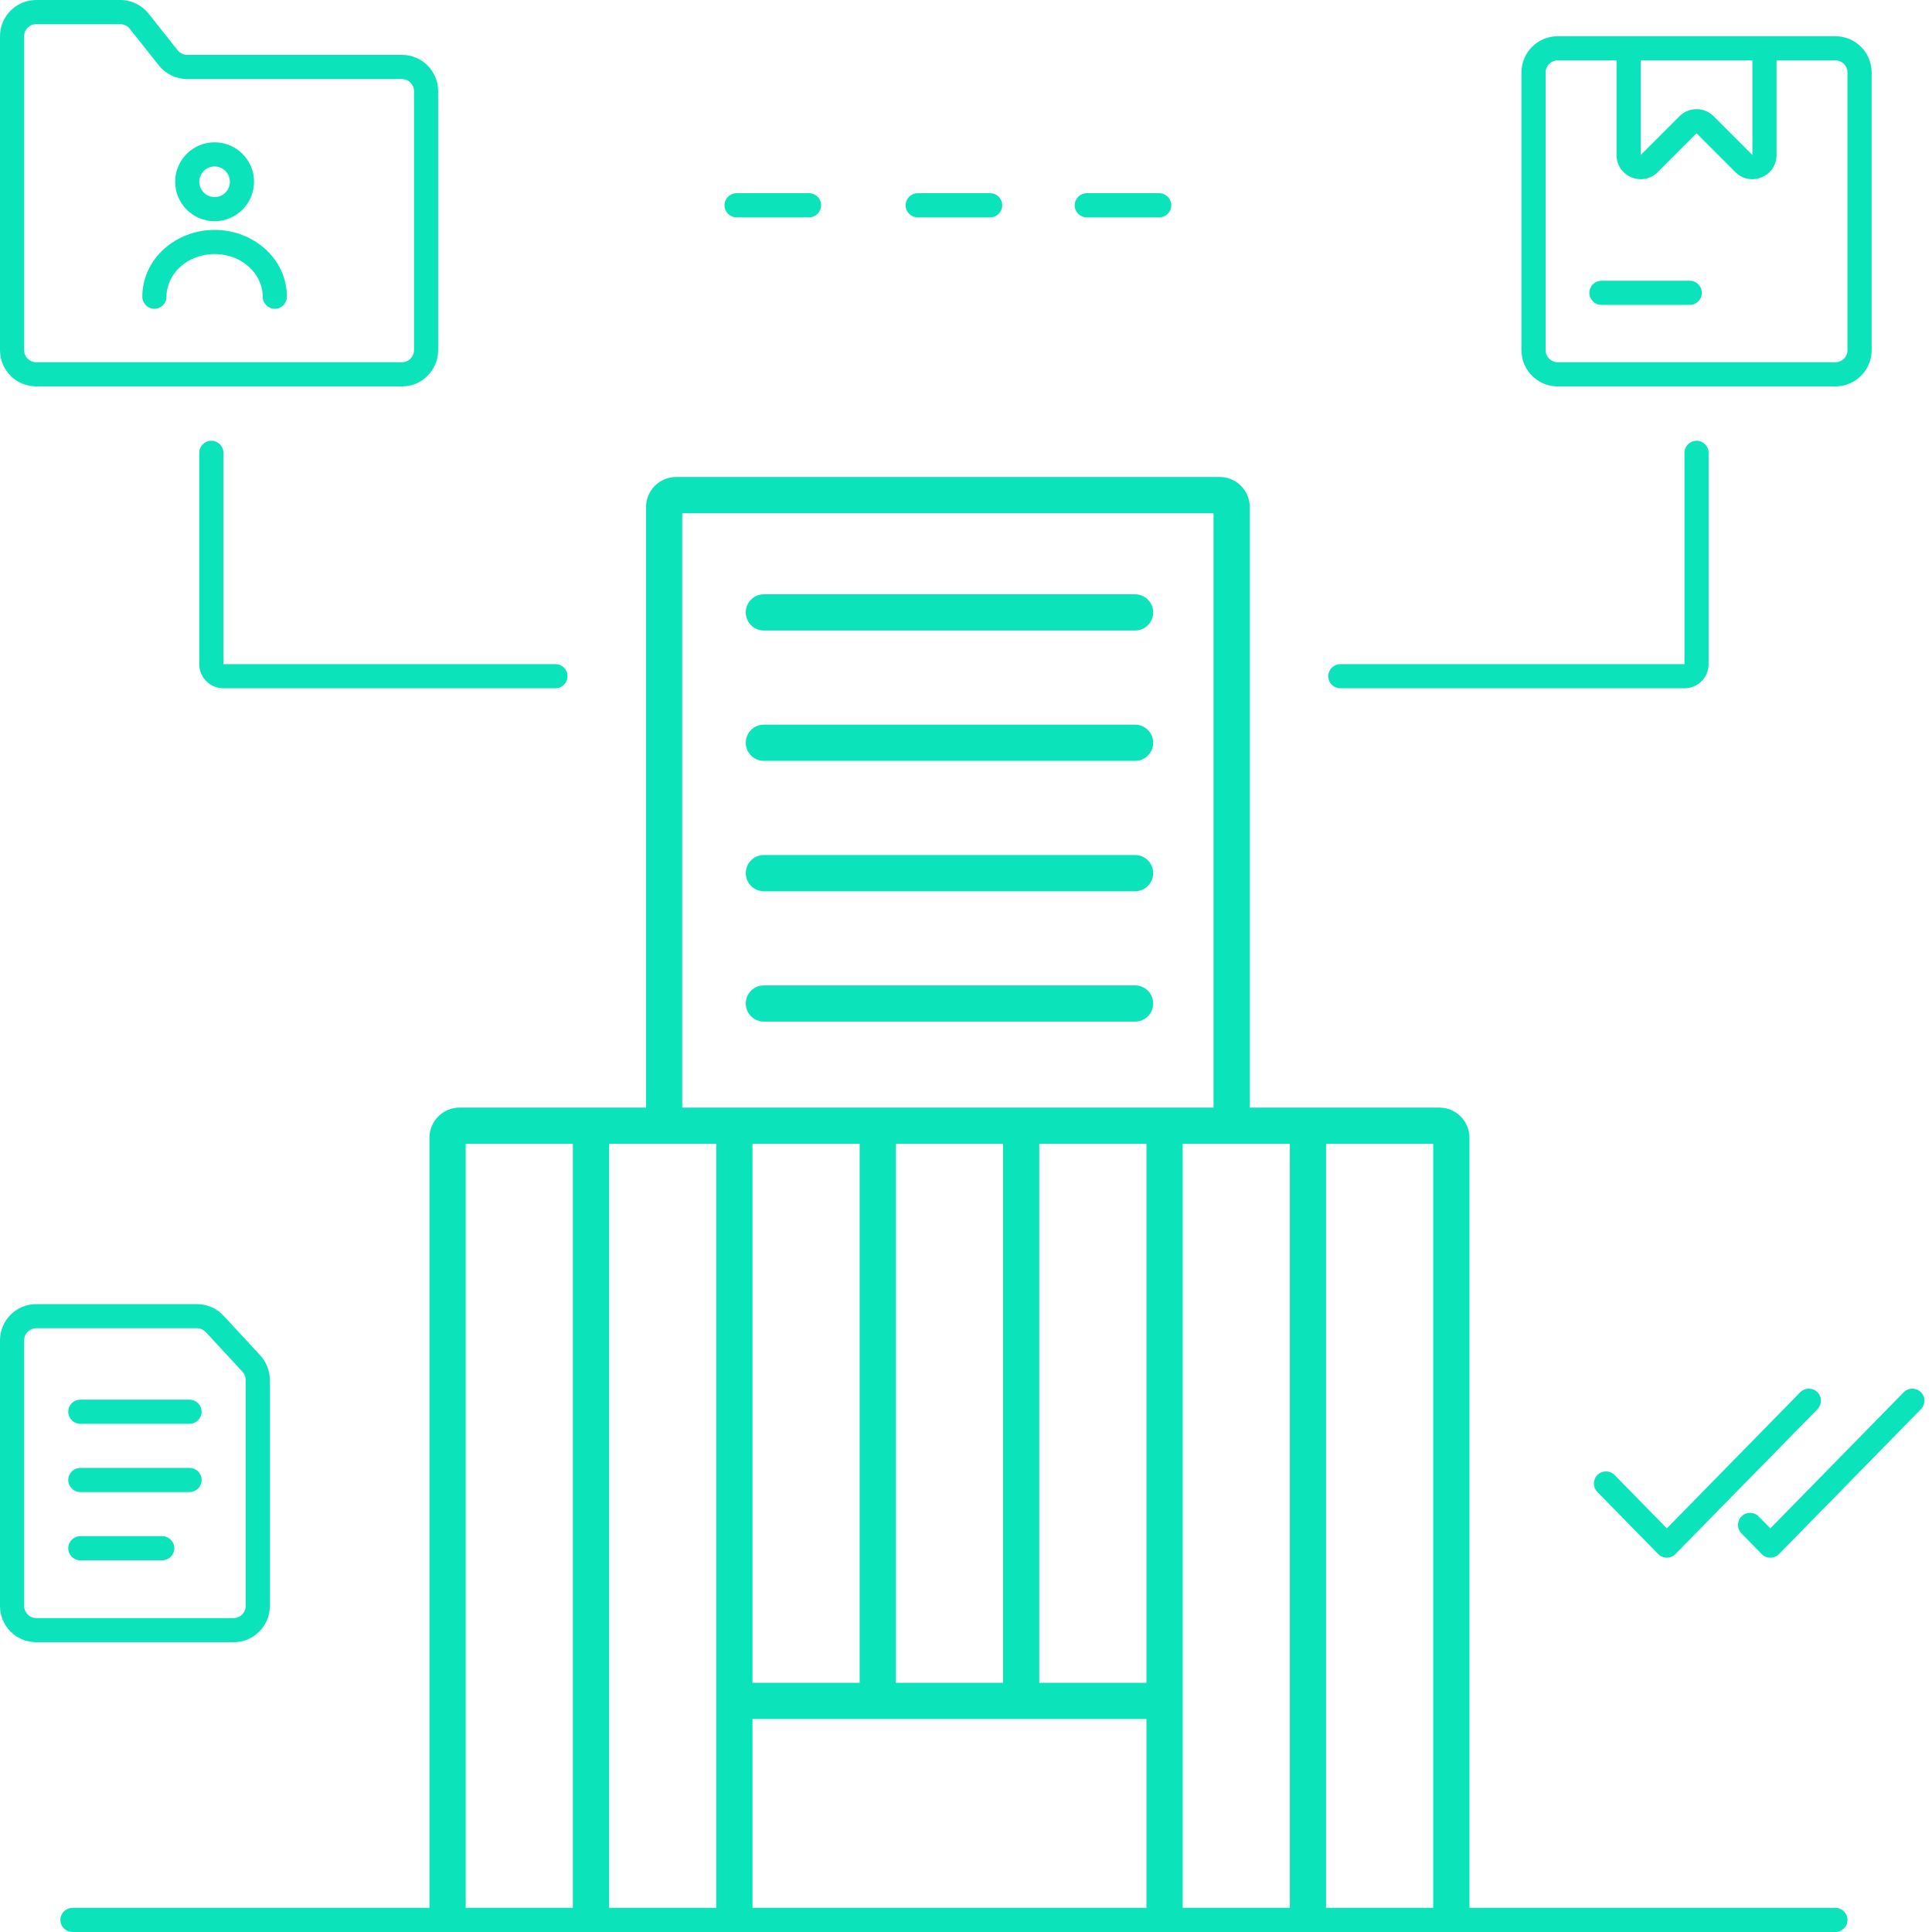<svg width="160" height="160" viewBox="0 0 160 160" fill="none" xmlns="http://www.w3.org/2000/svg">
<rect x="0" y="0" width="160" height="160" fill="#333333" stroke="none"/>
<g clip-path="url(#clip0_1741_2293)">
<rect width="160" height="160" fill="white"/>
<path fill-rule="evenodd" clip-rule="evenodd" d="M14.505 15.052C14.505 13.248 15.968 11.786 17.772 11.786C19.576 11.786 21.038 13.248 21.038 15.052C21.038 16.856 19.576 18.319 17.772 18.319C15.968 18.319 14.505 16.856 14.505 15.052ZM17.772 13.786C17.072 13.786 16.505 14.353 16.505 15.052C16.505 15.752 17.072 16.319 17.772 16.319C18.471 16.319 19.038 15.752 19.038 15.052C19.038 14.353 18.471 13.786 17.772 13.786Z" fill="#0BE3BA"/>
<path d="M13.786 24.572C13.786 22.708 15.479 21.039 17.772 21.039C20.065 21.039 21.758 22.708 21.758 24.572C21.758 25.124 22.206 25.572 22.758 25.572C23.311 25.572 23.758 25.124 23.758 24.572C23.758 21.428 20.986 19.039 17.772 19.039C14.558 19.039 11.786 21.428 11.786 24.572C11.786 25.124 12.233 25.572 12.786 25.572C13.338 25.572 13.786 25.124 13.786 24.572Z" fill="#0BE3BA"/>
<path fill-rule="evenodd" clip-rule="evenodd" d="M0 3C0 1.343 1.343 0 3 0H9.959C10.874 0 11.739 0.418 12.309 1.135L14.716 4.167C14.906 4.406 15.194 4.545 15.5 4.545H33.286C34.943 4.545 36.286 5.889 36.286 7.545V29C36.286 30.657 34.943 32 33.286 32H3C1.343 32 0 30.657 0 29V3ZM3 2C2.448 2 2 2.448 2 3V29C2 29.552 2.448 30 3 30H33.286C33.838 30 34.286 29.552 34.286 29V7.545C34.286 6.993 33.838 6.545 33.286 6.545H15.5C14.584 6.545 13.719 6.128 13.15 5.411L10.742 2.378C10.553 2.139 10.264 2 9.959 2H3Z" fill="#0BE3BA"/>
<path d="M17.5 36.5C18.052 36.5 18.5 36.948 18.5 37.5V55H46C46.552 55 47 55.448 47 56C47 56.552 46.552 57 46 57H18.5C17.395 57 16.5 56.105 16.5 55V37.5C16.5 36.948 16.948 36.5 17.5 36.5Z" fill="#0BE3BA"/>
<path d="M94 52.216C94.828 52.216 95.5 51.545 95.5 50.716C95.5 49.888 94.828 49.216 94 49.216H63.26C62.432 49.216 61.76 49.888 61.76 50.716C61.76 51.545 62.432 52.216 63.26 52.216H94Z" fill="#0BE3BA"/>
<path d="M94 63.012C94.828 63.012 95.5 62.341 95.5 61.512C95.5 60.684 94.828 60.012 94 60.012H63.26C62.432 60.012 61.76 60.684 61.76 61.512C61.76 62.341 62.432 63.012 63.26 63.012H94Z" fill="#0BE3BA"/>
<path d="M94 73.808C94.828 73.808 95.5 73.137 95.5 72.308C95.5 71.48 94.828 70.808 94 70.808H63.26C62.432 70.808 61.76 71.48 61.76 72.308C61.76 73.137 62.432 73.808 63.26 73.808H94Z" fill="#0BE3BA"/>
<path d="M94 84.604C94.828 84.604 95.5 83.933 95.5 83.104C95.5 82.276 94.828 81.604 94 81.604H63.26C62.432 81.604 61.76 82.276 61.76 83.104C61.76 83.933 62.432 84.604 63.26 84.604H94Z" fill="#0BE3BA"/>
<path fill-rule="evenodd" clip-rule="evenodd" d="M119.194 91.725C120.575 91.725 121.694 92.844 121.694 94.225V158H152C152.552 158 153 158.448 153 159C153 159.552 152.552 160 152 160H6C5.448 160 5 159.552 5 159C5 158.448 5.448 158 6 158H35.565V94.225C35.565 92.844 36.684 91.725 38.065 91.725H53.5V42C53.5 40.619 54.619 39.5 56 39.5L101 39.5C102.381 39.5 103.5 40.619 103.5 42V91.725H119.194ZM100.5 42.5V91.725L56.5 91.725V42.5L100.5 42.5ZM86.067 94.725H94.943V139.362H86.067V94.725ZM62.316 142.362H94.943V158H62.316V142.362ZM106.818 158H97.943V94.725H106.818V158ZM109.818 158H118.694V94.725H109.818V158ZM83.067 94.725H74.192V139.362H83.067V94.725ZM71.192 94.725H62.316V139.362H71.192V94.725ZM50.441 94.725H59.316V158H50.441V94.725ZM47.441 94.725H38.565V158H47.441V94.725Z" fill="#0BE3BA"/>
<path d="M159.086 116.7C159.472 116.305 159.466 115.672 159.072 115.286C158.677 114.899 158.044 114.906 157.657 115.3L146.612 126.571L145.646 125.586C145.259 125.191 144.626 125.185 144.232 125.572C143.837 125.958 143.831 126.591 144.217 126.986L145.897 128.7C146.086 128.892 146.343 129 146.612 129C146.88 129 147.138 128.892 147.326 128.7L159.086 116.7Z" fill="#0BE3BA"/>
<path d="M139.5 37.5C139.5 36.948 139.948 36.5 140.5 36.5C141.052 36.5 141.5 36.948 141.5 37.5V55C141.5 56.105 140.605 57 139.5 57H111C110.448 57 110 56.552 110 56C110 55.448 110.448 55 111 55H139.5V37.5Z" fill="#0BE3BA"/>
<path d="M132.625 23.25C132.073 23.25 131.625 23.698 131.625 24.25C131.625 24.802 132.073 25.25 132.625 25.25H139.938C140.49 25.25 140.938 24.802 140.938 24.25C140.938 23.698 140.49 23.25 139.938 23.25H132.625Z" fill="#0BE3BA"/>
<path fill-rule="evenodd" clip-rule="evenodd" d="M126 6C126 4.343 127.343 3 129 3H152C153.657 3 155 4.343 155 6V29C155 30.657 153.657 32 152 32H129C127.343 32 126 30.657 126 29V6ZM145.125 5H135.875V12.836L139.086 9.625C139.867 8.844 141.133 8.844 141.914 9.625L145.125 12.836V5ZM133.875 5V12.836C133.875 14.618 136.029 15.51 137.289 14.25L140.5 11.039L143.711 14.25C144.971 15.51 147.125 14.618 147.125 12.836V5H152C152.552 5 153 5.448 153 6V29C153 29.552 152.552 30 152 30H129C128.448 30 128 29.552 128 29V6C128 5.448 128.448 5 129 5H133.875Z" fill="#0BE3BA"/>
<path d="M75 17C75 16.448 75.448 16 76 16H82C82.552 16 83 16.448 83 17C83 17.552 82.552 18 82 18H76C75.448 18 75 17.552 75 17Z" fill="#0BE3BA"/>
<path d="M89 17C89 16.448 89.448 16 90 16H96C96.552 16 97 16.448 97 17C97 17.552 96.552 18 96 18H90C89.448 18 89 17.552 89 17Z" fill="#0BE3BA"/>
<path d="M60 17C60 16.448 60.448 16 61 16H67C67.552 16 68 16.448 68 17C68 17.552 67.552 18 67 18H61C60.448 18 60 17.552 60 17Z" fill="#0BE3BA"/>
<path d="M6.652 115.913C6.1 115.913 5.652 116.361 5.652 116.913C5.652 117.465 6.1 117.913 6.652 117.913H15.696C16.248 117.913 16.696 117.465 16.696 116.913C16.696 116.361 16.248 115.913 15.696 115.913H6.652Z" fill="#0BE3BA"/>
<path d="M6.652 121.565C6.1 121.565 5.652 122.013 5.652 122.565C5.652 123.117 6.1 123.565 6.652 123.565H15.696C16.248 123.565 16.696 123.117 16.696 122.565C16.696 122.013 16.248 121.565 15.696 121.565H6.652Z" fill="#0BE3BA"/>
<path d="M6.652 127.217C6.1 127.217 5.652 127.665 5.652 128.217C5.652 128.77 6.1 129.217 6.652 129.217H13.435C13.987 129.217 14.435 128.77 14.435 128.217C14.435 127.665 13.987 127.217 13.435 127.217H6.652Z" fill="#0BE3BA"/>
<path fill-rule="evenodd" clip-rule="evenodd" d="M3 108C1.343 108 0 109.343 0 111V133C0 134.657 1.343 136 3 136H19.348C21.005 136 22.348 134.657 22.348 133V114.283C22.348 113.528 22.063 112.801 21.55 112.246L18.514 108.963C17.946 108.349 17.148 108 16.311 108H3ZM2 111C2 110.448 2.448 110 3 110H16.311C16.59 110 16.856 110.116 17.045 110.321L20.082 113.604C20.253 113.789 20.348 114.031 20.348 114.283V133C20.348 133.552 19.9 134 19.348 134H3C2.448 134 2 133.552 2 133V111Z" fill="#0BE3BA"/>
<path d="M150.5 115.286C150.894 115.672 150.901 116.305 150.514 116.7L138.754 128.7C138.566 128.892 138.309 129 138.04 129C137.771 129 137.514 128.892 137.326 128.7L132.286 123.557C131.899 123.163 131.906 122.529 132.3 122.143C132.695 121.756 133.328 121.763 133.714 122.157L138.04 126.571L149.086 115.3C149.472 114.906 150.105 114.899 150.5 115.286Z" fill="#0BE3BA"/>
</g>
<defs>
<clipPath id="clip0_1741_2293">
<rect width="160" height="160" fill="white"/>
</clipPath>
</defs>
</svg>
